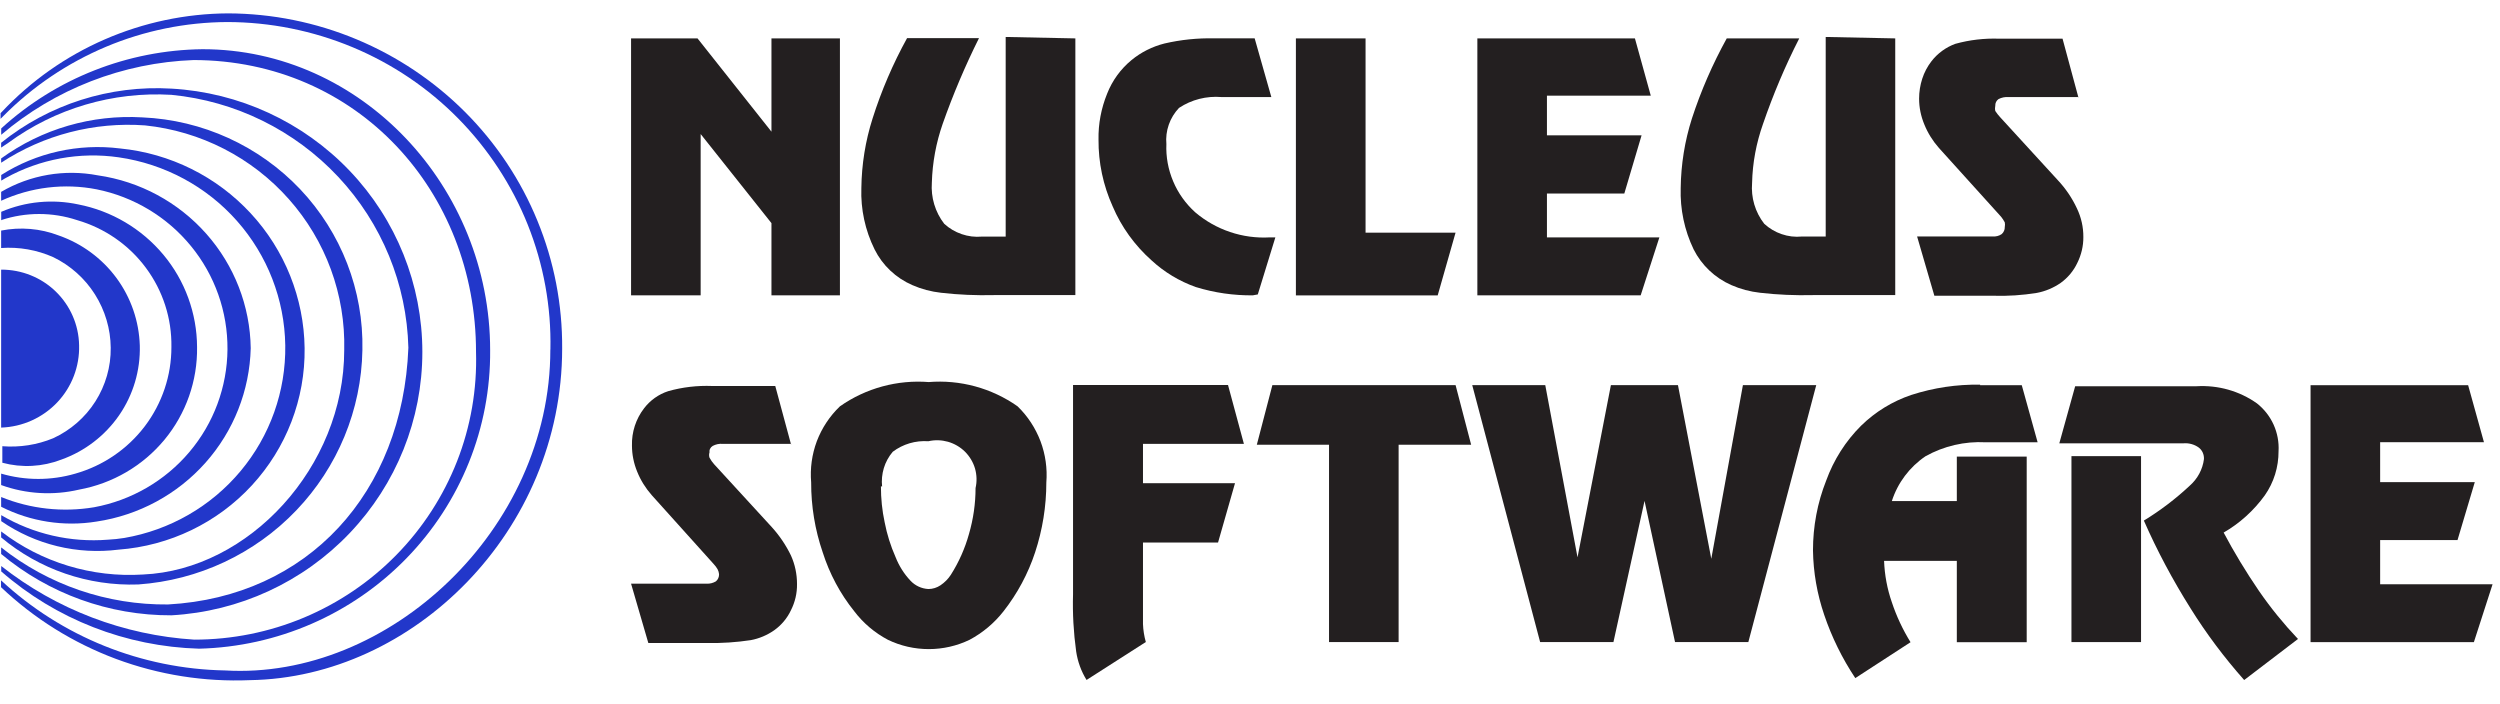 <svg width="103" height="29" viewBox="0 0 103 29" fill="none" xmlns="http://www.w3.org/2000/svg">
<path d="M0.047 11.109V17.617C0.925 17.587 1.756 17.214 2.36 16.576C2.96 15.941 3.284 15.094 3.259 14.222C3.244 13.39 2.899 12.595 2.298 12.012C1.698 11.43 0.891 11.106 0.05 11.109H0.047Z" fill="#2237CA"/>
<path d="M0.047 10.218V9.5C0.838 9.343 1.661 9.411 2.418 9.701C3.373 10.034 4.201 10.644 4.799 11.454C5.396 12.265 5.729 13.235 5.76 14.237C5.787 15.257 5.492 16.261 4.91 17.106C4.328 17.95 3.493 18.591 2.526 18.936C1.75 19.235 0.9 19.281 0.096 19.065V18.384C0.811 18.44 1.531 18.329 2.193 18.055C2.908 17.725 3.511 17.198 3.93 16.539C4.349 15.879 4.571 15.112 4.562 14.329C4.556 13.55 4.328 12.788 3.912 12.129C3.496 11.47 2.899 10.936 2.193 10.594C1.522 10.296 0.783 10.166 0.05 10.218H0.047Z" fill="#2237CA"/>
<path d="M0.05 9.103V8.727C1.051 8.299 2.16 8.194 3.225 8.422C4.599 8.69 5.837 9.424 6.73 10.493C7.623 11.562 8.113 12.909 8.119 14.296C8.14 15.685 7.666 17.041 6.776 18.117C5.886 19.192 4.642 19.919 3.259 20.172C2.193 20.422 1.075 20.357 0.047 19.984V19.513C1.045 19.805 2.107 19.805 3.105 19.513C4.248 19.189 5.252 18.502 5.966 17.562C6.68 16.619 7.065 15.473 7.062 14.296C7.081 13.121 6.711 11.975 6.009 11.032C5.307 10.086 4.312 9.399 3.176 9.069C2.16 8.733 1.063 8.733 0.047 9.069V9.103H0.05Z" fill="#2237CA"/>
<path d="M0.047 8.268V7.905C1.245 7.205 2.662 6.962 4.029 7.224C5.763 7.473 7.346 8.33 8.501 9.634C9.655 10.937 10.305 12.607 10.33 14.345C10.287 16.086 9.628 17.756 8.467 19.063C7.306 20.369 5.717 21.229 3.98 21.488C2.637 21.707 1.257 21.491 0.047 20.878V20.477C1.257 20.97 2.585 21.115 3.875 20.899C5.409 20.616 6.797 19.812 7.801 18.625C8.805 17.439 9.36 15.941 9.372 14.394C9.384 12.848 8.855 11.341 7.869 10.139C6.887 8.937 5.51 8.108 3.98 7.8C2.652 7.541 1.276 7.708 0.047 8.271V8.268Z" fill="#2237CA"/>
<path d="M0.05 7.444V7.21C1.5 6.288 3.234 5.903 4.944 6.116C7.01 6.319 8.926 7.271 10.33 8.79C11.734 10.306 12.523 12.285 12.55 14.34C12.578 16.433 11.799 18.454 10.376 19.998C8.953 21.542 6.988 22.488 4.885 22.645C3.182 22.86 1.46 22.442 0.05 21.471V21.224C1.374 22.004 2.911 22.358 4.445 22.235C4.669 22.223 4.897 22.201 5.119 22.164C6.998 21.841 8.695 20.864 9.911 19.409C11.127 17.955 11.78 16.118 11.753 14.229C11.725 12.34 11.02 10.522 9.763 9.102C8.507 7.681 6.779 6.754 4.894 6.482C3.287 6.248 1.642 6.55 0.225 7.339L0.047 7.444H0.05Z" fill="#2237CA"/>
<path fill-rule="evenodd" clip-rule="evenodd" d="M0.047 6.728V6.528C1.728 5.311 3.786 4.713 5.864 4.836C8.34 4.944 10.672 6.007 12.369 7.798C14.062 9.588 14.983 11.967 14.931 14.423C14.888 16.885 13.915 19.242 12.205 21.029C10.496 22.817 8.177 23.904 5.698 24.08C3.638 24.154 1.621 23.461 0.047 22.142V21.895C1.71 23.171 3.789 23.803 5.889 23.67C10.25 23.482 14.182 19.242 14.182 14.423C14.238 12.139 13.422 9.918 11.9 8.204C10.379 6.488 8.263 5.403 5.972 5.166C3.881 5.015 1.796 5.557 0.047 6.704V6.728Z" fill="#2237CA"/>
<path fill-rule="evenodd" clip-rule="evenodd" d="M0.047 6.082V5.882C2.021 4.295 4.525 3.5 7.062 3.651C9.856 3.808 12.486 5.022 14.407 7.038C16.329 9.053 17.401 11.725 17.401 14.501C17.401 17.277 16.329 19.946 14.407 21.964C12.486 23.983 9.859 25.194 7.062 25.351C4.497 25.36 2.012 24.463 0.047 22.824V22.553C1.996 24.1 4.423 24.929 6.921 24.904C12.692 24.587 16.591 20.297 16.825 14.328C16.76 11.709 15.732 9.204 13.933 7.284C12.134 5.364 9.692 4.162 7.062 3.907C4.654 3.765 2.27 4.468 0.333 5.891L0.05 6.079L0.047 6.082Z" fill="#2237CA"/>
<path d="M0.047 5.294C2.31 3.226 5.267 2.064 8.343 2.027C14.897 2.027 20.194 7.703 20.194 14.424C20.222 17.626 18.981 20.707 16.739 23.009C14.497 25.311 11.429 26.645 8.202 26.726C5.193 26.639 2.307 25.515 0.05 23.542V23.32C2.326 25.114 5.101 26.171 8.002 26.353C9.557 26.353 11.094 26.045 12.526 25.444C13.958 24.843 15.254 23.965 16.335 22.858C17.419 21.752 18.266 20.442 18.83 19.006C19.393 17.57 19.658 16.036 19.612 14.495C19.612 7.879 14.718 2.486 7.977 2.474C5.061 2.582 2.264 3.667 0.05 5.553V5.294H0.047Z" fill="#2237CA"/>
<path fill-rule="evenodd" clip-rule="evenodd" d="M22.677 14.399C22.714 12.643 22.397 10.895 21.744 9.259C21.091 7.626 20.115 6.138 18.877 4.88C17.639 3.623 16.158 2.625 14.523 1.944C12.887 1.263 11.135 0.911 9.361 0.908C7.646 0.917 5.949 1.263 4.372 1.925C2.789 2.591 1.357 3.555 0.153 4.766L0.023 4.896V4.662L0.082 4.603C1.274 3.333 2.715 2.32 4.316 1.623C5.918 0.927 7.646 0.56 9.395 0.551C11.215 0.557 13.013 0.921 14.689 1.62C16.367 2.32 17.889 3.34 19.167 4.621C20.445 5.903 21.458 7.423 22.142 9.096C22.828 10.766 23.173 12.553 23.161 14.359C23.161 21.89 17.011 27.918 10.303 28.022C8.422 28.102 6.543 27.804 4.778 27.147C3.014 26.488 1.403 25.483 0.042 24.192V23.909C2.549 26.238 5.838 27.56 9.272 27.622C16.001 28.022 22.674 21.828 22.674 14.405L22.677 14.399Z" fill="#2237CA"/>
<path d="M28.867 5.529V12.167H26V1.582H28.738L31.784 5.425V1.582H34.605V12.167H31.784V9.193L28.87 5.526L28.867 5.529Z" fill="#231F20"/>
<path d="M44.305 1.582V12.158H40.951C40.224 12.176 39.494 12.145 38.771 12.062C38.361 12.016 37.961 11.911 37.585 11.745C36.91 11.452 36.359 10.931 36.033 10.275C35.645 9.489 35.457 8.623 35.488 7.748C35.5 6.774 35.654 5.81 35.95 4.882C36.313 3.736 36.79 2.624 37.372 1.57H40.335C39.765 2.713 39.266 3.89 38.841 5.095C38.567 5.878 38.416 6.697 38.392 7.526C38.349 8.133 38.527 8.734 38.9 9.218C39.106 9.409 39.353 9.554 39.62 9.646C39.889 9.739 40.172 9.773 40.452 9.748H41.434V1.523L44.302 1.582H44.305Z" fill="#231F20"/>
<path d="M51.637 12.168C50.833 12.178 50.035 12.063 49.265 11.826C48.588 11.586 47.966 11.21 47.439 10.723C46.749 10.107 46.201 9.349 45.841 8.501C45.45 7.635 45.252 6.699 45.259 5.753C45.246 5.105 45.37 4.461 45.613 3.861C45.825 3.321 46.17 2.844 46.62 2.474C47.014 2.15 47.476 1.919 47.972 1.793C48.646 1.636 49.339 1.565 50.032 1.58H51.692L52.379 3.999H50.328C49.709 3.947 49.09 4.104 48.575 4.446C48.388 4.643 48.243 4.88 48.154 5.136C48.064 5.395 48.03 5.666 48.055 5.937C48.033 6.464 48.129 6.985 48.335 7.472C48.538 7.956 48.849 8.39 49.241 8.745C50.094 9.472 51.199 9.845 52.32 9.78H52.545L51.821 12.131L51.63 12.165L51.637 12.168Z" fill="#231F20"/>
<path d="M53.394 1.582H56.261V9.585H59.969L59.233 12.17H53.391V1.582H53.394Z" fill="#231F20"/>
<path d="M68.012 3.942H63.734V5.576H67.633L66.922 7.973H63.734V9.782H68.366L67.596 12.167H60.867V1.582H67.359L68.012 3.942Z" fill="#231F20"/>
<path d="M78.084 1.582V12.158H74.696C73.969 12.176 73.239 12.145 72.516 12.062C72.106 12.016 71.706 11.911 71.33 11.745C70.655 11.449 70.107 10.928 69.778 10.275C69.399 9.486 69.217 8.62 69.245 7.748C69.257 6.774 69.411 5.81 69.707 4.882C70.079 3.739 70.56 2.636 71.142 1.582H74.129C73.547 2.722 73.051 3.899 72.636 5.107C72.359 5.89 72.204 6.71 72.186 7.539C72.137 8.139 72.312 8.74 72.685 9.218C72.891 9.409 73.138 9.557 73.403 9.646C73.67 9.739 73.954 9.773 74.237 9.745H75.219V1.523L78.087 1.582H78.084Z" fill="#231F20"/>
<path d="M85.575 4H82.754C82.609 3.988 82.468 4.016 82.338 4.083C82.295 4.114 82.261 4.154 82.237 4.201C82.215 4.247 82.203 4.299 82.206 4.352C82.19 4.426 82.19 4.503 82.206 4.573C82.267 4.666 82.335 4.752 82.409 4.832L84.777 7.418C85.104 7.766 85.372 8.16 85.572 8.592C85.747 8.958 85.837 9.359 85.834 9.766C85.837 10.136 85.75 10.502 85.584 10.835C85.43 11.162 85.193 11.445 84.897 11.658C84.602 11.861 84.266 12.003 83.915 12.068C83.327 12.163 82.732 12.203 82.138 12.185H79.696L78.984 9.741H82.101C82.23 9.753 82.36 9.72 82.468 9.646C82.511 9.609 82.544 9.565 82.566 9.513C82.588 9.461 82.6 9.408 82.597 9.35C82.609 9.288 82.609 9.223 82.597 9.162C82.554 9.079 82.501 8.998 82.443 8.928L79.884 6.096C79.628 5.806 79.422 5.476 79.28 5.122C79.141 4.786 79.067 4.429 79.067 4.065C79.067 3.785 79.111 3.507 79.197 3.242C79.28 2.983 79.409 2.74 79.576 2.524C79.828 2.198 80.17 1.948 80.558 1.806C81.146 1.643 81.759 1.572 82.372 1.594H84.977L85.63 4.013L85.572 3.988L85.575 4Z" fill="#231F20"/>
<path d="M102.34 18.219H98.062V19.865H101.961L101.25 22.25H98.062V24.071H102.694L101.924 26.456H95.195V15.871H101.687L102.34 18.222V18.219Z" fill="#231F20"/>
<path d="M91.597 21.91C92.041 22.748 92.531 23.558 93.066 24.341C93.55 25.044 94.089 25.706 94.677 26.326L92.46 28.017C91.641 27.093 90.898 26.104 90.246 25.056C89.519 23.9 88.875 22.695 88.327 21.448C89.004 21.035 89.636 20.554 90.212 20.015C90.538 19.731 90.751 19.337 90.803 18.912C90.806 18.822 90.791 18.733 90.754 18.649C90.717 18.566 90.661 18.495 90.59 18.44C90.412 18.311 90.193 18.249 89.975 18.264H84.844L85.497 15.913H90.498C91.385 15.861 92.263 16.107 92.986 16.619C93.282 16.853 93.519 17.155 93.673 17.497C93.827 17.839 93.898 18.215 93.876 18.591C93.879 19.241 93.682 19.879 93.307 20.412C92.854 21.038 92.272 21.565 91.6 21.95V21.904L91.597 21.91Z" fill="#231F20"/>
<path d="M85.344 18.793H88.211V26.454H85.344V18.793Z" fill="#231F20"/>
<path d="M81.578 15.871H83.297L83.95 18.222H81.806C80.944 18.176 80.085 18.376 79.33 18.798C78.674 19.242 78.185 19.892 77.944 20.644H80.621V18.811H83.5V26.459H80.621V23.109H77.624C77.646 23.689 77.753 24.265 77.944 24.813C78.135 25.39 78.394 25.941 78.714 26.459L76.438 27.938C75.9 27.128 75.468 26.252 75.157 25.331C74.865 24.474 74.708 23.581 74.695 22.675C74.695 21.689 74.877 20.712 75.24 19.797C75.548 18.949 76.035 18.179 76.675 17.541C77.261 16.968 77.969 16.533 78.748 16.271C79.663 15.976 80.618 15.831 81.581 15.849V15.874L81.578 15.871Z" fill="#231F20"/>
<path d="M64.996 22.952L66.369 15.867H69.132L70.505 23.022L71.808 15.867H74.829L72.032 26.452H69.011L67.755 20.637L66.474 26.452H63.453L60.656 15.867H63.665L64.992 22.952H64.996Z" fill="#231F20"/>
<path d="M57.623 26.452H54.756V18.323H51.781L52.422 15.867H59.97L60.611 18.323H57.623V26.452Z" fill="#231F20"/>
<path d="M50.596 15.869L51.249 18.288H47.091V19.909H50.882L50.183 22.353H47.091V25.712C47.1 25.961 47.14 26.211 47.208 26.451L44.766 28.014C44.544 27.656 44.4 27.256 44.338 26.84C44.23 26.06 44.187 25.274 44.209 24.488V15.863H50.596V15.869Z" fill="#231F20"/>
<path fill-rule="evenodd" clip-rule="evenodd" d="M36.294 20.04C36.294 20.536 36.343 21.033 36.448 21.519C36.543 22.012 36.694 22.493 36.897 22.952C37.039 23.313 37.248 23.646 37.513 23.926C37.704 24.13 37.969 24.253 38.249 24.268C38.428 24.268 38.6 24.213 38.748 24.114C38.918 24 39.065 23.852 39.176 23.68C39.506 23.159 39.758 22.592 39.922 22C40.1 21.387 40.193 20.749 40.193 20.108C40.254 19.843 40.245 19.566 40.171 19.304C40.094 19.042 39.952 18.805 39.758 18.61C39.564 18.419 39.324 18.278 39.059 18.201C38.794 18.127 38.517 18.117 38.249 18.179C37.723 18.142 37.199 18.296 36.78 18.614C36.614 18.811 36.488 19.039 36.414 19.285C36.34 19.532 36.315 19.791 36.343 20.047L36.297 20.034L36.294 20.04ZM38.249 15.742C39.555 15.634 40.855 15.988 41.923 16.74C42.342 17.144 42.662 17.637 42.869 18.179C43.072 18.721 43.155 19.301 43.109 19.877C43.109 20.854 42.952 21.828 42.647 22.755C42.358 23.633 41.917 24.456 41.344 25.186C40.965 25.67 40.488 26.071 39.946 26.36C39.423 26.613 38.847 26.743 38.265 26.743C37.683 26.743 37.107 26.613 36.583 26.36C36.041 26.074 35.567 25.673 35.197 25.186C34.615 24.462 34.175 23.636 33.895 22.755C33.577 21.828 33.417 20.857 33.42 19.877C33.371 19.301 33.451 18.718 33.654 18.176C33.861 17.634 34.184 17.144 34.606 16.74C35.675 15.991 36.974 15.637 38.28 15.742H38.255H38.249Z" fill="#231F20"/>
<path d="M32.587 18.288H29.779C29.634 18.273 29.492 18.304 29.363 18.372C29.317 18.399 29.28 18.439 29.255 18.489C29.231 18.538 29.224 18.59 29.231 18.643C29.209 18.71 29.209 18.784 29.231 18.855C29.283 18.954 29.348 19.043 29.422 19.127L31.793 21.712C32.113 22.063 32.381 22.461 32.587 22.886C32.754 23.256 32.837 23.656 32.837 24.06C32.843 24.436 32.757 24.806 32.587 25.142C32.433 25.471 32.196 25.752 31.901 25.964C31.611 26.168 31.279 26.309 30.93 26.374C30.339 26.463 29.739 26.504 29.141 26.491H26.711L26 24.048H29.117C29.249 24.054 29.381 24.02 29.495 23.952C29.538 23.915 29.572 23.872 29.594 23.82C29.616 23.767 29.628 23.712 29.625 23.656C29.619 23.585 29.597 23.518 29.566 23.456C29.52 23.376 29.465 23.302 29.4 23.234L26.853 20.402C26.598 20.113 26.391 19.783 26.25 19.428C26.111 19.09 26.037 18.726 26.037 18.359C26.022 17.805 26.197 17.262 26.536 16.822C26.788 16.492 27.133 16.245 27.531 16.116C28.119 15.949 28.732 15.879 29.345 15.903H31.941L32.594 18.322V18.288H32.587Z" fill="#231F20"/>
</svg>
